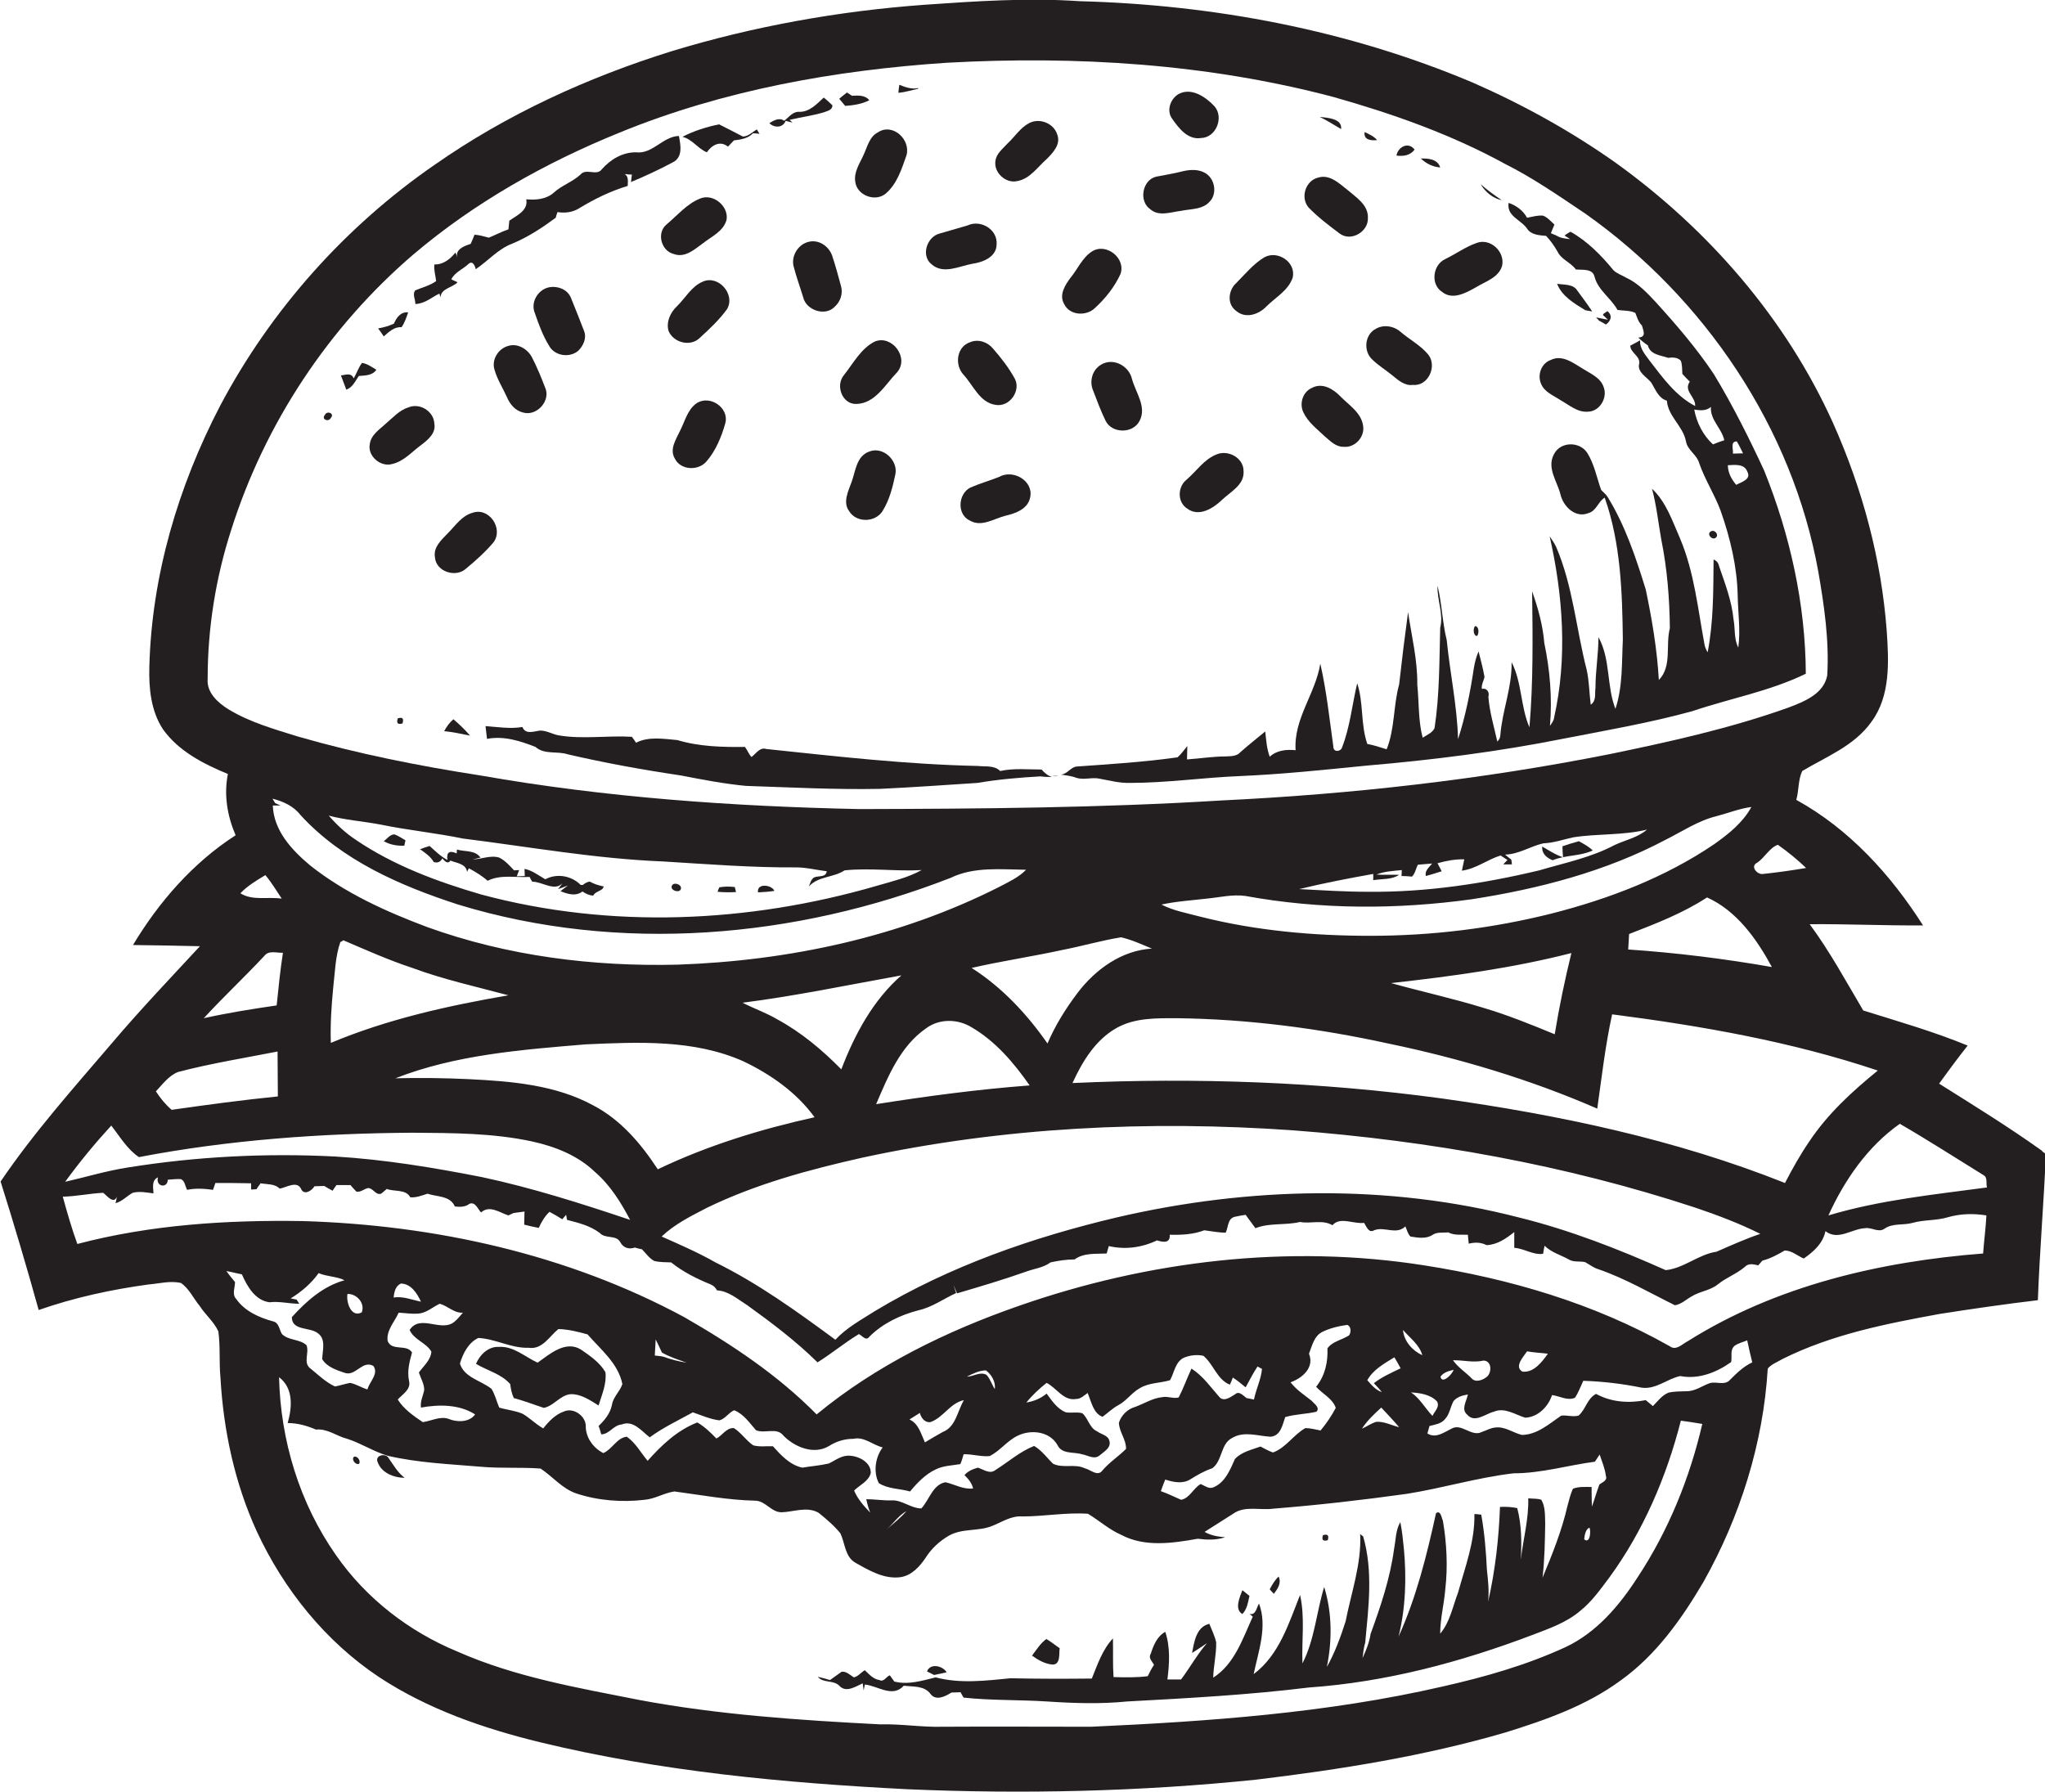 <?xml version="1.0" encoding="utf-8"?>
<!-- Generator: Adobe Illustrator 19.2.0, SVG Export Plug-In . SVG Version: 6.00 Build 0)  -->
<svg version="1.1" id="Layer_1" xmlns="http://www.w3.org/2000/svg" xmlns:xlink="http://www.w3.org/1999/xlink" x="0px" y="0px"
	 viewBox="0 0 687.4 602.4" enable-background="new 0 0 687.4 602.4" xml:space="preserve">
<g>
	<path fill="#231F20" d="M686.3,386.8c-11.2-8-22.9-15.2-34.5-22.5c3.1-4.3,6.3-8.6,9.6-12.8c-11.4-4.7-23.3-8.1-35.1-11.8
		c-5.8-9.8-11.2-19.8-18-29c12.7-0.1,25.4,0.5,38.1,0.4c-10.8-17-24.8-32.4-42.6-42.2c0.9-3.2,0.6-6.8,2-9.7
		c8.2-4.9,17.6-8.5,23.3-16.6c6.4-8.7,5.8-20.2,5.1-30.5c-1.8-24.2-8.2-47.9-18.1-70c-15.8-35-41.8-64.9-72.9-87.3
		c-15.1-10.7-31.4-19.7-48.3-27.1c-41.7-17.6-86.9-26.1-132-27.3c-17.4-1.2-34.8,0-52.1,1.2c-28.8,2.1-57.4,7.2-85,15.6
		c-28.2,8.8-55.4,21.2-79.7,38.2c-30,20.7-55,48.7-72.1,81c-14.1,27.1-23,57.1-23.8,87.7c-0.2,7.2,0.5,14.9,4.6,21.1
		c5.3,7.4,13.6,11.6,21.8,15c-1.4,7-0.2,14.1,2.6,20.6c-14.3,9.2-25.8,22.4-34.5,36.9c7.5,0.1,15,0.2,22.5,0.4
		c-10,10.8-20.1,21.4-29.6,32.6c-12.9,15.1-26.2,30-37.4,46.5c4.5,14.3,8.8,28.8,12.8,43.2c12-4.2,24.5-6.9,37-8.6
		c3.6-0.3,7.2-1.3,10.8-0.5c2.8,1.9,4.2,5.2,6.3,7.7c1.9,3,4.8,5.3,6.3,8.6c0.7,5.1,0.2,10.3,0.7,15.5c1,17.8,4.8,35.5,12.2,51.7
		c9.1,19.6,23.1,37,41.1,49c16.4,10.8,35.2,17.3,54.1,21.9c40.4,9.8,82,13.7,123.4,15.8c39.1,1.7,78.3,0.8,117.2-3.2
		c28.3-3.4,56.6-7.9,84-15.9c13.5-4.2,27.2-9,38.7-17.5c11.9-8.5,20.5-20.7,27.8-33.1c12.3-21.9,20.1-46.6,21.6-71.7
		c1.2-1.5,3.3-2.2,4.9-3.2c16.6-8.3,34.9-11.9,53-15.2c10.9-1.7,21.9-3.3,32.9-4.6c0.6-16.4,2-32.8,2.7-49.3
		C687.1,387.7,686.5,387.1,686.3,386.8z M631.2,359.9c-8.6,7-16.8,14.5-23,23.8c-3.1,4.5-5.7,9.2-8.2,14
		c-36.9-14.7-76-22.9-115.2-28.4c-41.2-5.6-82.8-7.1-124.3-5.2c3.3-7.2,7.7-14.5,14.8-18.5c6.2-3.5,13.5-3.3,20.4-3.3
		c23.8,0.3,47.6,3.4,70.9,8.5c24.1,5,47.8,12.1,70.3,21.9c1.5-10.6,2.7-21.2,5-31.7C572.1,344.9,602.3,350.2,631.2,359.9z
		 M91.7,270.8c0.6,0,1.9,0,2.6,0l-1.8-0.8l-0.9-1.5c3.6,0.9,7.1,2.5,9.4,5.5c14,15.3,33.6,23.8,53,30.1
		c54.1,16.5,113.3,11.4,165.6-9c7.8-3.8,16.9-2.8,25.3-2.7c-2.5,2.6-5.9,4.1-9.1,5.8c-33.4,16.9-70.8,24.8-108,26.1
		c-28.5,0.7-57.2-2.9-84.1-12.6c-13.9-5.2-27.8-11.5-39.5-20.8C98,285.7,92,279.2,91.7,270.8z M94.7,302.1
		c-4.6-0.7-9.8,0.8-13.9-1.8c2.4-2.5,5.4-4.3,8.4-6.1C91.3,296.7,92.9,299.4,94.7,302.1z M283.9,292.6c8.6-0.9,17.3,0.4,25.9-0.1
		c-4.7,2.6-10,3.8-15.1,5.3c-43,12.5-89.5,14.6-133,2.9c-14.7-4.3-29.3-9.7-42-18.3c-3.5-2.3-6.5-5.1-9.2-8.2
		c5.7,1.5,11.6,1.9,17.4,3c9.2,1.9,18.5,2.8,27.7,4.7c22.4,2.8,44.6,6.8,67.2,7.7c14.9,0.9,29.8,2.1,44.8,2c3.5,0,6.9,0.9,10.3,1.3
		c-0.3,2.2-2.8,1.4-4.3,2.1c-1,0.7-1.3,2-1.7,3C275.1,294.5,280.1,295.1,283.9,292.6z M311.3,345.7c4.4-3.3,10.6-3.2,15.2-0.4
		c8.1,4.7,14.3,12,19.6,19.6c-17.3,1.3-34.5,3.6-51.6,6.3C298.5,361.9,302.6,351.7,311.3,345.7z M282.8,359.5
		c-6.4-6.5-13.4-12.4-21.5-16.8c-3.7-2.2-7.8-3.6-11.7-5.6c18-2.3,35.6-6,53.4-9.2C293.5,336.2,287.3,347.7,282.8,359.5z
		 M326.6,325.4c10-2.3,20.2-3.8,30.3-6c6.7-1.3,13.2-3.2,19.9-4.3c3.6,0.8,7,2.4,10.4,3.8c-10.2,0.6-19,7-25,14.9
		c-4,5.3-7.5,10.9-10.1,17C345.2,340.9,336.8,331.9,326.6,325.4z M112,332.1c0.6-5.2,0.7-10.5,2.4-15.4c0.3-0.1,0.8-0.4,1-0.6
		c7.7,3.3,15.3,6.7,23.2,9.3c10.5,3.9,21.5,6.3,32.3,9.2c-20.3,3.5-40.6,8-59.7,16C111,344.4,111.4,338.2,112,332.1z M196.8,351.1
		c17.8-0.8,36.5-1.7,53.1,5.7c9.2,4.4,17.9,10.5,23.9,18.8c-18.1,4-36,9.5-52.7,17.5c-5.6-8.6-12.5-16.7-21.7-21.5
		c-12.7-6.9-27.5-8.1-41.6-8.8c-8.3-0.4-16.6-0.5-24.9-0.3C153.1,354.6,175.2,352.9,196.8,351.1z M237.7,406
		c16.5-8,34.3-12.8,52.1-16.8c47.5-10.3,96.5-12.6,144.9-9.2c45.9,3.5,91.5,11.6,135.2,26c7.4,2.5,14.8,5.3,21.8,8.8
		c-5,1.7-9.9,3.9-14.7,6c-6.1,0.9-11,5.6-17.1,6.2c-15.9-7.1-32.3-13.5-49.3-17.7c-44.1-11.4-90.8-10.3-134.9-0.1
		c-28.4,6.7-56.4,16.4-81.5,31.5c-4.7,3-9.6,5.6-13.4,9.7c-12.9-9.5-25.9-18.9-40.3-26c-5.8-3.3-12-6-18.1-8.7
		C226.8,411.5,232.3,408.8,237.7,406z M462.7,294c2.7-1.1,5.7-1.2,8.5-1.5c0,0.5-0.1,1.5-0.1,2c0.9,0,2.7,0.1,3.5,0.2
		c1.1-1,1.3-2.7,2-4c1.2-0.1,3.6-0.3,4.8-0.4c-1,1.3-2.6,2.4-2.1,4.2c1.8-0.5,3.5-1,5.3-1.6c-0.5-0.9-0.9-1.8-1.4-2.7
		c2.9-0.8,5.9-1.4,9-1.3c-0.2,0.9-0.6,2.8-0.8,3.8c4.7-0.6,8.5-3.7,13-5.1c0.8,0.5,1.5,1,2.3,1.5l-1.4,1.5c0.7,0,2.1,0,2.9,0
		c0-0.4-0.1-1.2-0.2-1.6c-0.7-0.6-1.4-1.1-2.1-1.7c4.6-0.1,8.5-2.8,12.9-3.8c3.4-0.1,6.7-1.3,10-2c8.2-1.3,16.6-0.6,24.8-2.6
		c-3.1,2.7-7.3,3.5-10.9,5.2c-7.9,4.2-16.8,6-25.3,8.5c-18.8,4.5-38.1,7.4-57.5,7.2c-7.8,0-15.5-0.5-23.2-0.9
		c8.2-2,16.5-3.6,24.9-5.1c0,0.5,0,1.5,0,2.1c2.9-0.5,6.2-0.1,8.7-1.8C467.7,294,465.2,294.2,462.7,294z M494.8,302.3
		c22.5-3.5,44.9-9.3,65.1-20c5.6-2.8,10.9-6.4,17-7.9c3.9-1,7.8-2.6,11.8-3.1c-2.9,5.3-7.7,9.1-12.5,12.5
		c-16.5,11.2-35.4,18.4-54.6,23.3c-19.9,5-40.4,7.5-61,7.5c-19.1,0-38.4-1.7-57-6.4c-4.5-1.2-9.1-2-13.2-4.1c5-1.1,10.1-1.4,15.2-2
		c4.3-0.4,8.6-1.5,13-0.9C443.8,305.8,469.6,305.8,494.8,302.3z M595.6,325.1c-16-2.8-32.1-4.8-48.3-5.9c0.1-1.8,0.2-3.5,0.3-5.2
		c9-3.5,18.1-7,26.2-12.3C583.8,306.2,590.5,315.7,595.6,325.1z M528.2,320.4c-2.2,9-4.1,18.1-5.6,27.3c-7.8-3.2-15.6-6.4-23.7-8.8
		c-10.3-3.2-20.9-5.5-31.3-8.4C488,328.2,508.3,325.5,528.2,320.4z M607.1,291.8c-4.8,0.8-9.6,1.5-14.4,2c-2,0.4-4.6-2.6-2-3.8
		c2.5-1.7,4.1-5,6.9-6C601,286.4,604.2,289,607.1,291.8z M76.7,238.4c-3.5-2.2-7.3-5.6-6.9-10.2c0-17,2.7-33.9,7.9-50
		c11.3-35.8,32.8-68.3,61.3-92.7c20.5-17.4,44.3-30.8,69.2-40.9c34.9-14.3,72.5-21,110-23.5c43.5-2.4,87.7,0.3,130,11.5
		c19.8,5.6,39.4,12.5,57.5,22.4c9.6,4.8,18.5,11,27.3,16.9c40,28.3,69.5,71.9,78.2,120.3c2,11.5,3.7,23.2,3,34.9
		c-1.2,6.2-7.8,8.8-13.1,10.8c-19.6,7-40,11.5-60.4,15.7c-42.9,8.5-86.4,13.4-130.1,15.5c-40.6,2.5-81.2,2.8-121.8,2.9
		c-42.6-0.9-85.3-3.9-127.3-11.3c-20.7-3.2-41.3-7.3-61.4-13.1C92.1,245.1,83.9,242.8,76.7,238.4z M88.9,321.3
		c1.5-1.9,4.1-0.9,6.2-1c-0.9,5.9-1.5,11.8-2.1,17.7c-8.2,1.2-16.4,2.5-24.5,4.3C75.1,335.1,82.2,328.5,88.9,321.3z M59.8,360.4
		c11-2.9,22.3-4.7,33.5-6.9c0,5,0.1,10.1,0.1,15.1c-11.9,1.2-23.8,2.8-35.7,4.5c-2.1-1.8-3.8-3.9-5.3-6.2
		C54.6,364.6,56.6,361.7,59.8,360.4z M37.4,378.4c2.9,3.7,5.4,8,9.3,10.6c30.3-5.8,61.2-8,92-8.2c13.4,0.1,26.9,0.1,40,2.9
		c7.8,1.7,15.5,4.7,21.3,10.3c5.1,4.4,8.7,10.2,11.8,16.1c-16.4-5.5-33-10.8-49.9-14.4c-16.3-3.2-32.7-5.9-49.2-6.9
		c-23.3-1.2-46.8,0-69.8,3.7c-7.1,1.1-14,3.2-21,4.8C26.7,390.7,31.9,384.4,37.4,378.4z M91.7,444.2c-4.7-1.3-9.4-3.4-12.3-7.5
		c-1.5-1.6-0.4-3.8-0.4-5.7c-1-1.2-2-2.4-2.9-3.7c1.7,0.3,3.5,0.8,5.2,1.1c1.8,4.1,4.5,8.8,9.3,9.4c3.4-0.4,6.6,0.5,10,0.5l-0.9-1.4
		c-0.5-0.1-1.5-0.3-2-0.4c3.6-2.2,6.9-5,9.4-8.5c2.8,1.2,6.2,1.1,8.7,2.4c-7.2,2-12.8,7-17.7,12.4c0,4.6,5.9,3.3,8.6,5.3
		c3,2,1.7,5.8,1.6,8.8c1.5,2.6,4.8,3.7,7.5,4.6c3.7,1.4,6-4.4,9.7-2.3c1.9,2.6-1.3,5.3-2,7.9c-2-0.6-3.8-1.8-5.8-2.2
		c-1.7,0.3-3.4,0.9-5.1,1.2c-3.1-1.4-5.6-3.9-8.2-6c-2.7-1.9-0.3-5.4-1.4-7.9c-2.3-2.1-6-1.5-8.2-3.7
		C93.9,447.3,93.9,444.6,91.7,444.2z M116.8,435c3.1-0.1,6,3.1,4.8,6.2C118,443.1,116.3,437.7,116.8,435z M550.5,530.2
		c-6.1,9.5-13.8,18.6-24.2,23.5c-13.2,6.1-27.3,10.1-41.5,13.3c-38.7,8.9-78.5,11.7-118,13.5c-16.7,0-33.4-0.1-50,0
		c-7,0.2-13.9-1-20.9-0.8c-27.1-1.4-54.3-3.2-81-8.2c-20.7-4.1-41.8-7.7-61.2-16.3c-16.2-6.7-30.6-17.8-40.7-32.3
		c-12.3-17.5-18.7-38.6-19.2-59.9c4.9,3.7,4.4,10.1,2.9,15.4c3.3,0,6.5,0.9,9.5,2.2c3.9-0.4,6.9,2.2,10.5,3.1
		c4.7,1.5,8.9,4.3,13.6,5.7c10.3,2.4,20.9,2.8,31.4,3.7c6.7,0.6,13.4,0.1,20,0.6c4.1,2.7,7.3,6.8,12.1,8.4c7.3,2.4,15.3,3,22.9,2.1
		c3.5-0.3,6.5-2.3,10-2.8c9,1.2,18,2.9,27.1,3.1c3.5,0,5.4,3.9,8.9,3.9c4.1-0.1,8.6-2.1,12.5,0.2c2.6,2.1,5.2,4.3,7.3,6.9
		c1.6,3.4,1.5,7.9,5.1,9.9c4.6,2.6,9.7,5.6,15.2,4.8c3.7-0.6,6.4-3.6,8.4-6.6c1.9-3,4.6-5.5,7.7-7.3c4.5-2.6,9.9-1.4,14.6-3.3
		c3.3-1.3,6.4-3.5,10.2-3.2c7.3,0,14.6-1.4,22-0.9c3.8,2.3,7.1,5.3,11.2,7.1c7.9,4.2,17.3,2.8,25.7,1.3c3.1,0.4,6.2,0.5,9.2-0.5
		c-2.4-0.2-4.8-0.6-6.9-1.8c3.2-2,6.4-4.1,9.6-6.1c3.9-2.8,8.9-1.1,13.4-1.7c15-1.2,30-2.9,45-5c12-1.9,23.8-5.5,35.9-6.9
		c9.3,0,18.2-2.7,27.3-3.9c0.5-0.8,1.1-1.6,1.6-2.4c0.8,2.4,1.8,4.7,2.1,7.2c0.6,1.6-1.3,2.1-2.2,2.9c-0.9,2.4-1.6,4.9-2.5,7.4
		c-0.1-2.2-0.1-4.4-0.1-6.6c-2.1,0-4.3-0.2-6.3,0.6c-0.8,1.8-1.3,3.8-1.8,5.7c-1.9,8.3-5.1,16.3-8.4,24.2c0.7-6,0.8-12.1,0.9-18.1
		c-0.1-2.7,0.1-5.7-1.3-8.1c-1.4-0.5-2.9-0.3-4.4-0.5c0.2,7-1.7,13.7-2.5,20.6c0.3-5.8,0.3-11.6-1.2-17.3c-1.9-0.4-3.8-0.5-5.8-0.4
		c-0.4,10.7-1.6,21.4-4,31.9c0.4-3.6,0-7.2-0.4-10.8c-0.3-6.2-0.8-12.4-1.9-18.5c-0.6-0.1-1.8-0.2-2.3-0.2
		c0.2,9.1-3.1,17.8-5.5,26.4c-1.8,4.7-2.7,9.9-6,13.8c0-5,1.3-9.9,1.7-14.8c0.9-7.7,0.5-15.6-0.8-23.2c-0.5-1-0.7-3.6-2.3-2.5
		c-3.1,14.1-6.6,28.3-12.6,41.5c2.4-9.6,2.7-19.7,1.8-29.5c-0.3-3-0.6-6-1.2-9c-1.6,2.7-1.5,6-2.1,9c-1.3,9.8-4.5,19.3-7.9,28.6
		c-0.4,2.8-1.5,5.5-2.7,8.1c0.2-1.8,0.4-3.5,0.9-5.2c1.1-11.9,2.7-24-0.7-35.7c-0.3-0.2-0.8-0.6-1-0.8c0.5,10-3,19.7-4.9,29.4
		c-1.7,5.3-3.6,10.5-6.3,15.3c1.8-8.8,1.8-18.2-0.9-26.9c-2.6,8.5-3.2,17.7-7.3,25.7c-0.3-7.7,0.9-15.4-0.8-23
		c-3.8,9.5-7,20.2-15.6,26.6c1.6-7.7,4.7-16,1.8-23.7c-0.9,1.4-1,3.9-3.2,3.5c0.3,0.2,0.8,0.6,1.1,0.9c-3.4,7.4-6.1,15.9-13.3,20.5
		c0.1-4,1.1-7.9,1-11.9c-0.5-2.2-1.5-4.2-2.3-6.2c-4.4,1-5.1,6.1-5.8,9.8c1.7-1.1,3.4-2.2,5-3.3c-3.3,3.8-5.7,8.2-8.7,12.2
		c-1.5,0-3.1,0-4.6,0c0.7-5.3,1-10.9-0.7-16c-2.8,1.5-4,4.6-4.9,7.4c-0.9,1.4,0.5,2.5,1.1,3.7c-0.8,1.2-1.5,2.5-2.1,3.8
		c-3.8,0.5-7.7,0.4-11.5,0.3c-0.3-4.3-0.1-8.7-0.2-13c-3.5,3.7-5.2,8.8-7.1,13.5c-9.1,0.1-18.2,0.1-27.3-0.1
		c-8.3,0.8-16.9,1.9-25.2-0.3c-4.5,1.1-9.2,2.6-13.9,1.4c-0.4-0.5-1.1-1.6-1.5-2.1c-1.3,0.5-2,2.4-3.5,1.6c-2.1-0.3-3.5-2-4.9-3.3
		c-1.3,0.7-2.2,2.1-3.7,2.4c-1.3-0.8-2.5-2.1-4.1-1.9c-1.3,0.9-2.6,1.9-3.9,2.8c-1.4-0.4-2.7-0.8-4.1-1.1c1.8,2.3,5.4,0.9,7.4,3.2
		c2.3,2.2,5.4,0,7.7-1c0.1,0.6,0.2,1.8,0.3,2.4c0.1-0.5,0.3-1.5,0.4-2c4.3,0.4,9.3,4.6,13.1,0.4c3.1,0.4,6.9-0.1,9,2.8
		c1.8,2.4,5,0.8,7-0.5c0.8,0,2.3-0.1,3.1-0.1c0.2,0.5,0.7,1.3,1,1.8c9.3,1,18.7,0.7,28,1.3c9,0.6,18,0.9,27,0
		c20.4-1.1,40.8-2.2,61.1-4.7c25.8-1.8,51-8.5,75.2-17.7c5.5-2.1,11.3-4.1,15.9-8c3.9-3.1,6.8-7.2,9.8-11.2
		c11.5-15.7,19.3-34,24.1-52.8c2.4,0.3,4.8,0.7,7.2,1.1C568,496.9,560.8,514.6,550.5,530.2z M134,441.3c2.2,0.1,4.4,0.5,6.6,0.3
		c2.8-0.2,4.8-2.2,7.2-3.3c2.7,0.7,4.8,3.2,7.8,3c-0.9,1-1.7,2.1-2.8,3c-4.4,3.8-11.5-2.7-15.1,2.8c1.4,3.3,5.6,4.3,7.3,7.3
		c-0.2,2.8-2.6,4.8-4.2,7c0.6,1.9,1.8,3.8,1.8,5.9c-0.4,2-1.4,3.8-1.1,5.9c6.1-1.1,12.9-1.1,18.2,2.3c-1.9,2.7-6.1,2.7-8.9,1.5
		c-2.9-1-5.8,0.7-8.7,1.1c-3.1-2.1-6.4-4.4-8.4-7.6c1.6-1.8,4.5-3.4,3.8-6.2c-0.7-3.3,0.1-6.4,1-9.6c-1.8-3-6.8-0.3-8.2-3.9
		C129.8,447.2,132.7,444.3,134,441.3z M132.3,436.2c0.2-1.8,0.6-3.9,2.5-4.7c3.4,0.1,5.4,3.3,6.7,6.1
		C138.5,437,135.5,435.7,132.3,436.2z M202.1,482.2c2.7,0,4.1-3.1,6.8-3.3c4-1.6,6.7,2.2,9.5,4.3c4.5-3.3,9.6-5.7,14.5-8.4
		c2.9,1,5.8,2.3,8.9,2.7c2-0.5,3.1-2.6,5-3.4c3.2,1.3,5.1,4.2,7.3,6.7c2.9,1.3,7-1.1,9.2,1.8c3.8,3.9,10.3,6.6,15.4,3.5
		c2.5-1.6,5.3-2.4,8.2-2.4c3.6-0.8,6.5,2.1,9.8,2.9c-2.5,3.3-3.2,8.3-1.3,12c3.1,2,7,1.8,10.5,2.8c2.4-2.9,5.2-5.8,8.6-7.4
		c2.6-1.3,5.5-1.3,8.3-1.8c0.5-1.1,0.8-2.2,1.1-3.3c3-0.1,5.9,0.9,8.8,0.6c3.5-1.8,5.8-5.1,9.3-6.8c4.4-2.2,10.7-1.6,13.4,3
		c1.5,3.3,5.4,2.3,8.3,3.2c1.9,0.3,4.1,1.9,5.9,0.4c1.5-1.3,4-2.6,3.3-4.9c-0.4-1.9-2.8-2.2-4.1-3.2c-2.6-1.1-3-4.4-5-6.1
		c-1.8-0.5-3.7,0-5.5-0.3c-2.9-1.1-4.7-3.9-6.5-6.3c-1.9,1.6-4.3,2.6-6.8,3c2-2.5,4.3-4.6,6.8-6.6c3.4,1.7,5.7,6.2,10,5.4
		c1.5,0,2.6-1.2,3.8-2c1.2,2.8,1.9,6.9,5,8c1.8-1.3,3.4-2.9,5.3-3.9c2.8-1.5,4.5-4.2,7.2-5.7c3.1-1.9,6.9-1.7,10.2-2.7
		c1.4-2.5,1.7-6,4.5-7.5c2.1-0.9,4.5-1.2,6.7-0.7c3.4,2.8,4.6,8,8.9,9.7c0.3-0.6,0.8-1.8,1-2.4c1.5,1,2.9,2.1,4.3,3.3
		c1.3-2.3,2.5-4.8,4-7c0.4,0.2,1.1,0.6,1.5,0.8c-0.3,3.5-2,6.8-2.7,10.3c-0.6-0.1-1.8-0.4-2.5-0.5c-1.1-0.8-2.5-2.5-3.8-1.3
		c-1.5,0.9-3.6,2.6-5.2,1.1c-3-3.4-5.6-7.2-9.5-9.7c-1.5,3.2-2.7,6.6-4.3,9.7c-1.8,0.5-3.7-0.5-5.5-0.1c-3.3,0.3-6.1,2.2-9.2,3.3
		c-2.5,0.7-4.6,2.8-5.4,5.3c0.1,3.1,2.5,5.7,2.4,8.8c-2.5,2.5-5.6,4.5-7.9,7.2c-1.6,2.3-4.1-0.3-6-0.7c-3.3-1.6-7.3,0.1-10.6-1.5
		c-2.1-2-3.8-4.5-6.4-6c-4.8,1.9-8.7,5.4-13,8.1c-1.9,1.5-4-0.2-5.9-0.8c-1.7,0.5-3.3,1.1-4.5,2.5c1.3,1.3,2.5,2.7,2.9,4.5
		c-3.3,0.4-6.2-1.4-9.3-2.1c-4.3,0.8-5.4,5.9-8.1,8.8c-3.5,0-6.5-2.9-10-2.7c-2.8,0.1-5.7-0.4-8.5-0.4c0.3,1.5,0.7,3,1.3,4.5
		c-2.1-2.2-4.2-4.5-5.4-7.4c1.9-1.9,4.9-3.1,5.6-5.9c0.1-3.5-3.8-5.6-6.9-5.8c-2.8-0.3-4.9,1.5-7.2,2.6c-3,0.7-6,0.9-8.9,1.4
		c-4.2-0.9-7.2-4.2-9.9-7.2c-2.2-0.1-4.4,0.3-6.6-0.3c-2.4-1.6-4-4.2-6.5-5.8c-2.5-0.2-3.9,2.5-5.9,3.5c-1.9-2-4-4-6.4-5.4
		c-6.7,2.6-12,7.6-16.7,12.9c-2.3-2.7-4-6-7-8.1c-3.3,0.3-4.9,4.2-7.9,5.5c-3.4-1.7-6-5.3-5.9-9.2c-0.1-3.3-4.1-6.2-7.3-4.8
		c-2.9,1-5.1,3.3-7,5.7c-2.5-1.4-4.5-3.5-6.9-4.9c-2.5-1.1-5.3-1.3-7.9-2.1c-0.9-2.1-1.4-4.4-2.6-6.3c-3.5-2.8-9.2-3.8-10.6-8.5
		c1-3.4,2.9-7.1,6.2-8.6c5.8,0.3,11,3.5,16.9,3.3c4.6,0.7,7-3.9,10-6.3c3.3,0.1,6.6,0.9,9.8,1.8c4.4,5.1,10.3,9.7,11.7,16.7
		c-0.8,2.5-3.1,4.3-3.5,7c-0.6,2.9-2.4,5.1-4.5,7.1C201.5,480,201.9,481.5,202.1,482.2z M220.1,455.7c0.1-1.8,0.2-3.6,0.3-5.4
		c0.7,1.4,1.4,2.9,2.1,4.4c2.6,1.5,5.5,2.4,8.3,3.4c-2.7-0.4-5.3-1.1-7.8-2C222.2,455.9,220.8,455.8,220.1,455.7z M305.7,477.2
		c1.2-0.7,2.3-1.5,3.5-2.2c0.4,1.6,1.6,3.3,3.5,3.1c4.4-1.5,6.6-6.4,11.3-7.4c-2.2,3.7-2.7,9-7.1,10.7c-2,1.1-4,2.3-6,3.5
		C309.6,482.1,308.8,478.6,305.7,477.2z M325,462.8c2-1,4.2-2.1,6.4-2.1c1.9,1.4,3.3,3.8,3,6.3c-1-1.5-1.5-3.4-2.8-4.8
		C329.4,461,327.2,462.8,325,462.8z M441,471c-2.5-2-5.2-3.7-7.2-6.3c4-1.4,8.1-5,6.2-9.6c1-2.6,1.7-5.9,4.4-7.3
		c2.6-1.3,5.6-2,8.5-2.4c1.3,0.6,1.3,2.4,0.6,3.5c-2.4,1.6-5.6,2-7.3,4.4c0.2,4.6-0.8,9.2-3.8,12.9c2.1,2.4,5.5,3.9,6.6,7.1
		c-1.4,2.7-3.2,5.3-5.1,7.6c-1.7-0.3-3.4-0.8-5.1-0.8c-4,2.2-6.5,6.6-10.9,8.2c-1.5-0.5-2.8-1.3-4.2-2c-3,1.1-6.4,1.8-8.6,4.2
		c-1.6,3.6-3.3,7.9-7.2,9.5c-1.5,0.7-2.9-0.5-4.3-1.1c-2.5,1.4-3.7,4.8-6.6,5.3c-2.3-1-4.5-2.1-6.8-2.9c0.5-1.3,0.9-2.6,1.5-3.9
		c2.7,0.9,5.8,1.5,8.3,0c2.4-1.5,4.8-2.9,7.5-3.8c3.5-2.6,2.7-8.2,6.7-10.2c4-2.4,8.7-0.6,12.9-0.4c3.4-0.3,4-4,4.9-6.6
		c3.4-1,7.1-1,10.5-1.8C443.8,473.2,441.8,472,441,471z M304.7,508c-2,2.3-4.4,4.2-6.7,6.2C300.3,512.2,302,509.5,304.7,508z
		 M464.5,468c-2.1-0.7-3.5-2.4-4.9-4c2-3.6,5.7-5.6,9.1-7.7c0.7,1.2,1.5,2.5,2.1,3.7c-3.1,1.5-6.3,2.9-9,5
		C462.8,466,463.7,467,464.5,468z M464.3,473.2c2,2.2,4.1,4.3,6,6.6c-2.5-0.6-5-2-7.7-1.8c-1.7,0.5-3.2,1.6-4.8,2.3
		C459.6,477.5,462,475.3,464.3,473.2z M471.6,447.1c2.3,2.7,5.5,4.9,6.5,8.5C474.8,454.1,471.9,450.9,471.6,447.1z M483,471.1
		c1.1,1.8-0.8,3.4-1.5,4.9c-2.5-2.6-4.2-5.9-7.2-7.9C477.4,468.3,480.8,468.8,483,471.1z M532.5,517.5c0.1-1.2,0.5-3.6,1.8-3.9
		C534.8,514.8,534.5,519.1,532.5,517.5z M581.5,463.9c-1.8,2-4.6,0.4-6.8,1.1c-2.6,0.9-5,2.8-7.9,2.7c-2,0.1-4,0-6,0.5
		c-2.2,0.9-3.6,2.9-5.2,4.5c-0.8-0.7-1.6-1.3-2.4-2c-5.7,1.1-11.6,0.7-16.7-2.1c-3,1.5-3.5,5.3-5.9,7.3c-1.9,0.5-3.9-0.2-5.8,0
		c-4,2.7-8,6.4-13.2,6.5c-3-0.7-5.7-2.9-8.9-2.5c-1.6,0.1-3.1,1-4.6,1.5c-3.5,1.8-6.8-3.1-10.2-1.1c-2.5,1.2-5.3,3.4-8.1,1.6
		c0.2-0.8,0.5-1.7,0.7-2.5c1.8-0.5,3.9-0.7,5.2-2.3c1.6-1.7,1.8-4.1,2.9-6.1c1.2-1.4,3-1.9,4.8-2.2c-0.4,2.2-2.4,5-0.2,6.8
		c2.5,2.9,6.1-0.3,8.9-1c3.7-1.6,7.2,1,10.6,2c4.3-0.2,7.7-3.7,9-7.6c2.5,0.3,5.2,2,7.7,0.9c1.2-1.8,1.9-3.8,2.8-5.7
		c6.6,0.2,13.2,1,19.6,2.3c4.8,0.7,8.6-3,13-3.9c6.1,1.2,12.2-1.2,17.1-4.7c0.4-1.8-0.5-4.1,1.2-5.5c1.3-0.9,2.8-1.2,4.2-1.8
		c0.5,2.5,1.1,4.9,1.7,7.4C586,459.4,583.7,461.7,581.5,463.9z M488.6,460.5c-0.4,1.5-3.9,5-4.4,2.3
		C485.3,461.3,487,460.9,488.6,460.5z M488.4,457.3c3.4-0.1,6.8,0.9,10.3,0.1c2.9,0.1,2.8,4.3,0.9,5.6c-1.3,1-3.7,1.9-5,0.3
		C492.6,461.3,490.1,459.7,488.4,457.3z M513.3,454.3c2.3,0.4,4.7,0.5,7,0.8c-2,2.8-4.8,6.5-8.6,6
		C508.9,459.4,512.1,456.1,513.3,454.3z M666.6,421.4c-34.6,2.7-69.6,10.8-99.3,29.5c-1.8,0.9-3.9,3.3-6,1.7
		c-25.4-14.4-53.8-22.7-82.5-27.2c-45.6-7.2-92.8-1.6-136.3,13.6c-24.4,8.5-48,20-68,36.5c-13-13.2-28.5-23.5-44.5-32.7
		c-39.3-21.2-84-31-128.3-32.3c-25.4-0.4-51,1.2-75.7,7.7c-1.9-5.2-3.4-10.5-4.9-15.9c4.6-0.1,9.1-1.1,13.6-1.3
		c1.2,0.9,3.5,4,4.6,1.3c-0.1,0.6-0.3,1.7-0.5,2.2c2.3-0.6,3.8-2.4,5.8-3.5c2.3-0.6,4.7-0.1,7,0.2c-0.1-2-0.7-4.4,1.5-5.4
		c-0.9,3.1,3.2,3.9,3.3,0.8c1.5-0.1,3-0.3,4.4-0.2c1.4,0.6,1.4,2.4,2.1,3.6c2.9-0.6,5.8-0.4,8.7,0c0.2-0.6,0.6-1.7,0.8-2.3
		c4,0,8,0,12,0.1c0,0.5,0,1.6,0,2.1c0.4,0,1.3-0.1,1.8-0.1c0.3-0.5,1-1.5,1.4-2c2.1,0.4,4.8,0.1,6.4,1.8c2.3-0.4,6-2.9,7.3,0.3
		c1.1,2,3.6,0.3,4.4-1.1c0.8,0,2.5-0.1,3.3-0.1c0.9,0.6,1.9,1.1,2.8,1.6c0.3-0.5,0.9-1.4,1.3-1.9c1.6,0,3.1,0,4.7,0
		c0.6,0.7,1.3,1.5,2,2.2c1.5,0.3,2.6-1,4-1.2c1.7,0.1,2.5,2.5,4.3,1.9c0.5-0.4,1.5-1.2,1.9-1.6c2.6,1,6.4,0,7.9,2.8
		c2,0.2,3.9-0.6,5.8-1.2c3.2,1.1,7.6,0.6,9.2,4.3c1.7,0.2,3.5,0.2,4.9-0.9c2-0.8,2.8,1.8,3.9,2.9c2.9-2.6,6.3,0.1,9.2,1
		c0.4-0.2,1.3-0.6,1.7-0.8c0.9-0.1,2.8-0.4,3.7-0.5c0,1.5-0.1,2.9-0.1,4.4c1.6,0.4,3.2,0.8,4.9,1.1c0.9-2,2-3.9,3.6-5.4
		c1.5,0.8,2.9,1.6,4.3,2.5c0.3-0.4,1-1.1,1.3-1.5c0.1,0.4,0.2,1.3,0.3,1.7c3.8,1,7.7,1.9,11,4.4c1.9,2.1,5.5,0.5,6.9,3.1
		c1,1.9,2.9,2.5,4.9,1.8c0.6,0.2,1.8,0.5,2.4,0.6c1.3,1.3,2.4,3,4.1,3.9c1.9,0.5,3.8,0.4,5.7,0.5c4,3.2,8.6,5.5,13.3,7.4
		c0.9,0.4,1.6,1,2.1,2c3.9,0.2,7,3,10.2,5c8.2,5.9,16.4,12.1,23.6,19.2c4.8-3,9.1-6.6,13.9-9.5c1,0.4,2.4,2.5,3.5,0.9
		c4.5-4.5,10.4-7.3,16.5-8.9c4.6-1,8.5-3.9,12.7-5.8c-0.3-0.9-0.6-1.8-0.9-2.7c0.4,0.9,0.8,1.8,1.2,2.8c7.8-2.3,15.6-4.6,23.2-7.3
		c2.7-1,5.8-1.3,8.2-3.1c2.7-0.6,5.4-1,8.1-1c3.2-2.3,7.1-1.8,10.8-2c0.2-0.6,0.5-1.9,0.7-2.5c5.5,1.3,11.2,0.5,16.2-1.9
		c2,0.6,4.5,1.1,4.3-1.9c3.9,0.1,8-0.1,11.6-1.5c2.4,0.3,4.8,0.8,7.2,0.8c0.9-1.8,0.6-4.6,2.9-5.3c1.3-0.3,2.5-0.5,3.8-0.7
		c1.1,1.5,2.2,3,3.3,4.5c4.8-1.9,10-0.9,15-2.1c3.6,0.7,7.5-0.9,10.9,1.1c2.5-3,7.2-0.3,10.6-0.8c0.8,1.1,1.5,3.6,3.4,2.5
		c3.5-1.4,7.4,1.7,10.5-1.3c0.5,1.1,0.8,2.5,1.7,3.4c2.5,0.4,5.3,0.9,7.5-0.6c1.5-1,3.5-0.6,5.2-0.8c2.1,1.1,4.4,0.7,6.6,0.8
		c0.1,0.8,0.2,2.3,0.3,3c2-0.5,4.1-0.5,6,0.5c3.7-0.2,6.5-2.2,9.3-4.4c0,1.8,0,3.6,0,5.3c3.3,0.2,6.4,2.5,9.7,2
		c0.1-0.7,0.3-2,0.5-2.7c2.3,2.3,5.5,3.1,8.3,4.7c1.6,0.9,3.5,0.4,5.3,0.8c1.5,0.8,2.8,1.9,4.5,2.4c9,3.1,17.2,7.9,25.7,12.1
		c2.1-0.3,3.7-1.9,5.5-2.9c2.8-1.8,6.3-2,8.9-4.1c2.8-2.3,6.3-3.5,9.1-5.9c1.2-1.3,3-0.9,4.5-0.5c0.3-0.4,1.1-1.2,1.4-1.6
		c2.7-0.7,5.1-2,7.5-3.4c2.4,0,4.3,1.8,6.4,2.7c3.3-2.3,6.4-5,7.3-9.2c4.3,3.3,8.8-0.8,13.3-1c2.2-0.4,4.5,1.6,6.5,0.2
		c2.8-2,6.4-1.1,9.5-2c3.9-1.1,8-0.7,11.9-1.9c4.2-1.2,8.6-1.3,12.9-0.6C667.5,412.8,666.9,417.1,666.6,421.4z M614.6,408.6
		c5.4-11.9,13.2-23.2,24-30.8c9.5,5.5,18.8,11.5,28.2,17.3c1.4,0.8,0.7,2.8,1.1,4.1C650.1,401.6,632,403.4,614.6,408.6z"/>
	<path fill="#231F20" d="M308.6,29.6c-2.2,0.5-4.3-0.3-6.3-1.1c-0.1,0.7-0.3,2-0.3,2.7c2.3-0.2,4.5-0.9,6.7-1.4L308.6,29.6z"/>
	<path fill="#231F20" d="M403.7,46.4c5.1-0.1,7.8-7,4.5-10.7c-2.9-3.1-7.7-6.4-12-4.1c-2.8,1.6-4.2,5.6-2.2,8.3
		C396.2,43.1,399.3,47.1,403.7,46.4z"/>
	<path fill="#231F20" d="M264.1,40.6c0.6,0.2,1.7,0.5,2.3,0.6l-1-0.9c3.8-0.9,7.6-1.4,11.4-2.5c1.2-0.5,3-0.7,3-2.4
		c-0.9-0.9-1.9-1.8-2.9-2.6c-2.3,2.1-4.7,4.8-8.1,4.8c-2.3-0.2-3.6,1.8-5.2,3c-1.7-1.2-3.5-0.1-5,0.8
		C260.3,43.1,263.2,43,264.1,40.6z"/>
	<path fill="#231F20" d="M443.6,39.3c2.5,1.2,4.8,2.7,7.2,4.1C451.2,39.8,446.2,39.6,443.6,39.3z"/>
	<path fill="#231F20" d="M341.8,60.9c4.4-0.7,7-4.8,10.1-7.5c2.1-2.1,4.7-4.9,3.5-8.1c-1.1-3.8-5.9-5.8-9.5-3.9
		c-3,1.6-4.8,4.6-7.2,6.8c-1.6,1.8-3.8,3.4-4.1,5.9C334,58,338,61.7,341.8,60.9z"/>
	<path fill="#231F20" d="M244.7,49.3c0.7-0.7,1.3-1.4,2-2.1c2.3-0.3,4.7-0.6,6.4-2.4c0.5,0,1.6,0.1,2.2,0.2
		c-0.2-0.4-0.7-1.1-0.9-1.5c-1.5,0.9-2.9,2.4-4.7,2.4c-2.6-1.4-5.3-2.7-8-4.1c-4.3,0.9-8.5,2.2-12.3,4.2c3.3,0.8,5.2,4,8.2,5.2
		C239.3,48.7,242.1,47.2,244.7,49.3z"/>
	<path fill="#231F20" d="M287.5,61.2c0.6,4.5,6.7,6.8,10.2,3.9c3.8-3.2,5.4-8.3,7-12.9c1.5-5.3-4.7-11-9.6-7.7
		c-2.8,1.4-3.5,4.7-4.7,7.3C289.1,54.8,286.9,57.8,287.5,61.2z"/>
	<path fill="#231F20" d="M462.9,47.1c-1.1-1.3-2.7-2-4.2-2.7C458.3,47.1,460.9,47.3,462.9,47.1z"/>
	<path fill="#231F20" d="M147.7,98.7c0.1,0.3,0.3,1,0.4,1.3c0-3,4-3.3,5.7-5.1c-0.5-0.3-1.6-0.7-2.1-1c1.2-2.4,3.9-3.4,5.7-5.1
		c1.4-1.4,2.3,0.5,2.5,1.7c4.2-2.8,7.5-6.8,12.3-8.6c5.3-2.2,10-5.3,14.6-8.7c0.1-0.5,0.4-1.4,0.6-1.9c2.5,0.4,5.1,0.1,7.3-1.3
		c5.1-3.1,10.6-5.8,16.3-7.5c0-1.4,0.4-3.1-1-4c0.6,0.1,1.8,0.2,2.4,0.2c-0.1,0.6-0.2,1.9-0.3,2.5c4.8-2,9.5-4.2,14-6.6
		c3.5-1.7,2.7-5.8,2.1-8.9c-5.5,0.2-8.8,6.2-14.5,5.5c-4.5,0-8.5,2.4-11.4,5.7c-1.7,2.4-5.3-0.5-7.2,1.8c-2.7,2.5-6.3,3.6-9,6.1
		c-2.5,2.2-6,2.5-9.2,2.2c0.7,3.8-3.2,5.4-5.7,7.2c-0.1,1-0.2,1.9-0.3,2.9c-2.3,0.8-4.4,1.9-6.6,2.8c-1.6-0.4-3.1-0.9-4.8-1
		c-0.4,1-0.8,2.1-1.3,3.1c-2.3,0.7-5.2,1.9-4.5,4.5c-0.2-0.6-0.4-1.2-0.6-1.6c-1.8,2.2-4.1,4.1-7.1,4c-0.2,1.9,0.4,3.8,0.6,5.6
		c-2.1,1.5-4.6,2.1-7,3.1c-1.1,1.3,0.1,3.1,0,4.6C142.9,102.1,145.1,99.9,147.7,98.7z"/>
	<path fill="#231F20" d="M386.6,70.3c2.9,2.6,6.9,1,10.3,0.6c3.3-0.7,7.2-0.4,9.6-3c2.9-2.8,1.8-8.2-1.7-9.9c-2.1-1.1-4.6-1-6.9-0.5
		c-3.1,0.8-6.2,1.3-9.3,1.9C384,60.5,382.7,67.6,386.6,70.3z"/>
	<path fill="#231F20" d="M450.3,78.5c3.8,2.9,9.7-0.6,9.5-5.2c0.2-4.4-3.9-6.9-6.8-9.4c-2.8-2.2-6-5.4-9.9-4.2
		c-4.3,1-6.1,6.8-3.2,10.1C443.1,73.1,446.7,75.8,450.3,78.5z"/>
	<path fill="#231F20" d="M235.2,66.8c-4.4,1.8-7.6,5.7-11.2,8.7c-3.4,2.9-1.7,8.9,2.5,9.9c3.8,1.4,7-1.6,9.9-3.7
		c2.8-2.2,6.7-3.9,7.8-7.7C245.1,69.4,239.7,64.8,235.2,66.8z"/>
	<path fill="#231F20" d="M361.8,261.5c2.6,0.8,5.3-0.3,7.9,0.3c3.3,0.6,6.7,1.5,10.1,1.4c12.4,0,24.7-1.8,37-2.3
		c14.2-0.6,28.3-2.1,42.4-3.5c22.3-1.9,44.5-4.7,66.5-9.1c14.4-2.8,28.9-5.3,43.1-9.2c12.7-4.3,26.1-6.7,38.2-12.6
		c-0.1-23.4-5.3-46.7-14-68.3c-5.1-11-10.6-22-16.9-32.4c-5.8-8.7-12.6-16.6-19.6-24.3c-2.9-3.1-5.9-6.3-9.8-8.1
		c-1.5-0.9-3.2-1.4-4.4-2.6c-4.1-5-8.7-9.7-14.4-12.9c-0.7,0.4-1.4,0.8-2,1.3l1.9,1.2c-1.6-0.2-3.2-0.3-4.6-1.2
		c-0.5-0.2-1.4-0.6-1.9-0.8c0.3-0.7,0.9-2.2,1.2-2.9c-1.2-1.1-2.3-2.4-3.8-3c-1.9-0.2-3.6,0.4-5.4,0.7c-1.3-2.4-3.6-4.1-6.2-5
		c-0.7,4.6,4.2,5.6,6.3,8.8c1.4,2,4.1,2.1,6.3,2.3c1.5,1.6,2.7,3.3,3.8,5.2c1.3,2.8,4.5,3.7,6.2,6.1c2.2,0.2,5.7-0.4,6.3,2.5
		c1.2,4.5,5.5,7.1,7.7,11.1c2,0.3,4.2,0.1,6,1c0.6,1.5,1,3.1,2.2,4.2c0.4,1.6,1.7,3.9-1.2,4.1c1,1,2,1.8,3.2,2.6
		c0.8,3.2,4.3,3.3,6.8,4.2c1.4-0.2,3.3-0.2,4.3,1c0.5,1.4,0.4,2.9,0.5,4.4c0.8,0.9,1.7,1.8,2.5,2.6c-2.2,3.2,2,5,1.8,8.2
		c-6.5-3.4-10.8-9.4-15.2-15.1c-1.5-2.1-3.5-4.2-3.3-7c-0.8,0.5-2.5,1.4-3.3,1.8c0,2.4,3.4,3.5,3,6c-0.8,3,2.6,4.5,4.1,6.5
		c1.4,2.3,2.4,5.2,5.2,6c0.4,5.3,5.4,8.5,6.4,13.6c0.5,3.1,3.7,4.5,4.5,7.5c1.9,5.5,5.2,10.5,7.2,16c3.2,9.1,5.5,18.7,5.7,28.4
		c0.1,5.8,1,11.7,0.2,17.5c-1.5-2.9-1-6.4-1.6-9.5c-0.6-6.3-2.9-12.1-4.9-18c-0.2-1-0.8-1.7-1.8-2.1c-0.1,10.4,0,20.9-2,31.2
		c-0.5-0.9-1-1.9-1.1-2.9c-2.2-11.8-3.4-24-8.1-35.2c-2.6-5.9-4.7-12.4-9.5-16.9c1.5,5.6,2.1,11.3,3.1,17c2,9.8,2.8,19.9,2.9,29.9
		c-1.5,5.7,0.8,12.8-3.7,17.4c-0.6-10.3-2.3-20.4-4.4-30.4c-3.3-10.7-6.9-21.5-12.8-31.1c-0.6-1-1.5-1.6-2.2-2.4
		c-1.5-4.2-2.3-8.7-4.7-12.5c-2.6-3.9-9.1-3.8-11.2,0.6c-2.4,4.5,1.1,9,2.2,13.3c0.9,4.1,5,8.2,9.4,6.4c2.7-0.7,3.3-3.9,5.5-5.2
		c5.4,15.3,5.9,31.8,6.1,47.8c-0.4,7.8,0,15.7-2.5,23.2c-3-7.7-1.6-16.7-5.7-24.1c0,5.7-1,11.3-1,17c-0.3,1.9,0.4,4.4-1.6,5.7
		c-0.5-4-0.5-8-1.4-11.9c-3.5-13.7-4.6-28-10.2-41.1c-0.6-1.3-1.4-2.4-2.2-3.6c4.5,19.9,6,40.9,1.5,60.9c-0.1,1.1-0.8,1.9-1.4,2.8
		c0.8-9.3,0-18.7-1.9-27.8c-0.5-6-2.1-11.8-4.1-17.4c0.2,15.2,0.4,30.5-0.9,45.7c-3-6.9-2.5-15.1-6-21.9c0.2,8.5-3.2,16.4-3.8,24.8
		c-0.1,0.8-0.5,1.4-1,1.9c-1.1-5-2.6-9.9-3-15c0.5-1.8-0.7-3.1-2.2-2.7c-0.2-1.4,0.6-2.7,0.9-4c-0.5-2.9-1.3-5.8-2-8.6
		c-0.8,1.8-1.3,3.8-1.6,5.7c-1.2,8-2.8,16.1-5.3,23.8c-0.3-11.2-2.7-22.2-3.8-33.3c-1.5-6-1.6-12.3-3.1-18.3
		c-0.2,4.8,2.1,9.4,0.9,14.2c-0.3,11.2-0.2,22.6-1.9,33.7c-0.8,1.6-2.6,2.3-4,3.2c-1.5-5.8-1.2-11.9-1.8-17.9
		c0.1-8.2-1.9-16.2-3.1-24.3c-1.1,8.1-2.1,16.2-3,24.3c-2,7.2-1.4,14.8-4.2,21.8c-2.2-0.7-4.3-1.4-6.5-1.8
		c-2.3-6.6-1.2-13.8-3.4-20.4c-1.7,7.2-2.4,14.7-5.1,21.6c-0.5,1.5-2.9,1.6-2.9-0.2c-1.3-9.3-2.3-18.8-4.4-28
		c-1.6,10.1-9,18.5-8.3,29.1c-3.1-0.3-6.3,0-8.7,2.2c-1-2.7-1.2-5.6-1.5-8.5c-2.8,2.3-5.7,4.6-8.4,7c-1.2,1.4-3.2,1.3-4.9,1.4
		c-4.3,0-8.6,0.7-13,1c0-1.5,0.1-3,0.1-4.5c-1.1,1.3-2,2.7-3.3,3.8c-11.3,1.6-22.7,2.3-34,3.1c-2,0.3-3.1,2.6-5.2,2.7
		C358.3,260.7,360.1,260.8,361.8,261.5z M583.8,148.4c0.8,1.3,1.4,2.6,2.1,4c-1.1,0-2.3,0.1-3.4,0.1
		C582.7,151,581.5,148.4,583.8,148.4z M575.8,149.4c-3.3-3-5.5-7.3-6.3-11.7c2,0.3,4,0.5,5.6-0.9c-0.3,4.4,3.6,7.1,4.5,11.2
		C578.3,148.4,577,148.9,575.8,149.4z M583.6,163c-1.6-1.9-2.8-4.1-2.8-6.6c2.4-0.1,5.6-0.6,6.6,2.3
		C588.7,161.2,585.2,162.1,583.6,163z"/>
	<path fill="#231F20" d="M355.7,260.8c-0.7,0-1.3,0.1-2,0.1C354.4,261,355,261,355.7,260.8z"/>
	<path fill="#231F20" d="M250.4,251.1c-7.6,0.1-15.4-0.1-22.7-2.3c-4.6-0.4-9.7-1.3-13.9,0.9c-0.3-0.5-1-1.5-1.4-2
		c-8.2-0.5-16.5,0.9-24.7-0.5c-2-0.4-3.8-1.5-5.9-1.6c-2.1,0.1-5.1,1.6-6.2-1.2c-4.1,0.7-8.3,0-12.4-0.3c0.2,1.4,0.3,2.9,0.5,4.3
		c5.6-1.1,11.2,0.7,16.3,2.7c3,2.7,7.3,1.3,10.9,2.5c12.5,2.9,25.2,5.2,38,7.1c7.2,1.4,14.5,2.8,21.8,3.5c15,0.5,30.1,1.3,45.1,1
		c11-0.5,21.9-1.3,32.8-2c7-1.2,14.1-1.8,21.2-2.2c1.3,0.2,2.6,0.2,3.9,0.2c-1.4-0.3-2.6-1.4-3.6-2.5c-4.6,0-9.4-0.5-13.9,0.5
		c-2-2-5-1.4-7.5-1.7c-23.8-0.5-47.4-3.2-71.1-5.7c-2.2-0.7-3.4,1.5-5,2.7C251.6,253.4,251.2,252.1,250.4,251.1z"/>
	<path fill="#231F20" d="M355.9,260.8c-0.1,0-0.1,0-0.2,0c0.2,0,0.3,0,0.5,0C356.1,260.8,356,260.8,355.9,260.8z"/>
	<path fill="#231F20" d="M313.2,88.9c3.9,3.4,9.2,0.6,13.5-0.2c3.6-0.5,8.2-2.2,8.3-6.5c0.4-5.1-5.4-8.5-9.8-6.4
		c-3.1,0.9-6.2,1.8-9.3,2.7C311.6,79.5,309.4,86,313.2,88.9z"/>
	<path fill="#231F20" d="M271.8,81.3c-3.4,0.8-5.8,4.5-5.1,8c0.9,3.6,2.2,7.1,3.3,10.7c1,4.3,7.4,6.5,10.6,3.1
		c1.9-1.7,2.8-4.4,2.1-6.9c-0.9-3.3-1.8-6.7-2.9-10C278.8,82.9,275.3,80.4,271.8,81.3z"/>
	<path fill="#231F20" d="M484.7,98.1c3.5,2.9,8,0.4,11.4-1.5c3.2-2,7.6-3.2,8.8-7.2c1.1-4.8-4-9.5-8.6-7.7c-3.7,1.3-7,3.7-10.5,5.4
		C481.6,89,480.8,95.6,484.7,98.1z"/>
	<path fill="#231F20" d="M368.1,103.5c3.5-3.2,6.5-7,8.5-11.3c2-5.3-4.7-10.7-9.5-7.7c-3.3,2.1-4.8,5.9-7.2,8.8
		c-1.9,2.5-4,5.9-2.2,8.9C359.5,106.1,365.2,106.4,368.1,103.5z"/>
	<path fill="#231F20" d="M415.5,104.5c3.1,2.7,7.5,1.3,10.1-1.4c3.1-3.1,7.4-5.4,8.9-9.7c1.3-5.2-5-9.4-9.5-6.9
		c-3.7,2.2-6.4,5.6-9.4,8.6C412.9,97.5,412.3,102.2,415.5,104.5z"/>
	<path fill="#231F20" d="M236.2,94.7c-3.8,1.6-5.8,5.5-8.7,8.3c-2.2,2.1-3.6,5.2-2.8,8.2c1.6,4,7.4,5.5,10.5,2.4
		c3.3-3,6.6-6.1,9.2-9.7C247.3,98.9,241.4,92.3,236.2,94.7z"/>
	<path fill="#231F20" d="M532.9,104.3c0.6,0.1,1.8,0.3,2.3,0.4c-1.6-2.4-3.3-4.7-5-7c-1.4-2.3-4.5-1.9-6.8-2.3
		C525,99.6,529.3,102.1,532.9,104.3z"/>
	<path fill="#231F20" d="M194.4,117.9c1.7-1.7,2.9-4.3,1.9-6.7c-1.4-3.7-2.9-7.4-4.4-11.1c-1.2-3-4.9-4.2-7.8-3.4
		c-3.5,1-5.8,5.1-4.3,8.6c1.3,3.8,2.7,7.6,4.8,11C186.5,119.7,191.5,120.4,194.4,117.9z"/>
	<path fill="#231F20" d="M135,110c1-1.5,1.6-3.2,2.2-5c-2.6-0.2-3.9,1.8-4.8,3.8c-1.7,0.8-3.5,1.3-5.3,1.6c0.7,0.9,1.3,1.8,1.9,2.7
		C130.7,111.6,132.5,109.8,135,110z"/>
	<path fill="#231F20" d="M537.5,107.8c0.6,0.3,1.8,1,2.3,1.3c1.6-1.1,2.4-3,0.5-4.5c-0.3,0.2-1,0.7-1.3,0.9l-0.2,0.4
		c0.4,0.4,1.3,1.2,1.7,1.6c-1-0.2-3-0.6-4-0.8L537.5,107.8z"/>
	<path fill="#231F20" d="M461.2,120.8c2,2,4.5,3.5,6.7,5.3c2,1.6,4.2,3.7,7,3.3c5.3,0.5,8.3-6.5,5.1-10.3c-2.6-3.1-6.3-5-9.3-7.6
		c-2.3-2-5.9-2.5-8.5-0.8C458.7,112.7,458.3,118.1,461.2,120.8z"/>
	<path fill="#231F20" d="M294.1,114.8c-4.7,2.3-7.3,7.4-10.5,11.4c-2.8,3.5-0.5,9.7,4.2,9.6c6.4-0.1,9.8-6.6,13.8-10.7
		C305.7,120.2,299.8,112.5,294.1,114.8z"/>
	<path fill="#231F20" d="M334.6,136.1c4.8,0.9,8.8-4.9,6.4-9c-2-3.6-4.5-6.8-7.2-9.9c-1.8-2.2-4.9-3.3-7.6-2.2
		c-4.7,1.5-5.4,7.7-2.3,11C327.2,129.6,329.3,135.3,334.6,136.1z"/>
	<path fill="#231F20" d="M170.8,116.3c-3.3,0.9-5.6,4.6-4.6,7.9c0.9,3.3,2.8,6.2,4.2,9.3c1,2.4,2.8,4.6,5.5,5.2
		c4.6,1.3,9.4-4.1,7.3-8.5c-1.3-3.4-2.7-6.8-4.4-10.1C177.3,117.3,174,115.3,170.8,116.3z"/>
	<path fill="#231F20" d="M518,129c1.1,2.8,4.1,3.9,6.5,5.5c2.9,1.6,5.7,4.2,9.3,3.9c4-0.1,6.7-4.8,5.2-8.4c-1.1-3.1-4.4-4.4-6.9-6
		c-3.2-1.9-6.9-4.9-10.8-3C518.1,122.1,516.7,126,518,129z"/>
	<path fill="#231F20" d="M120.6,126.4c2.1-0.2,4.6-0.1,5.9-2.1c-1.5-0.9-3-2-4.8-2.3c-1.2,1.5-1.8,3.5-2.8,5.2
		c-0.9-2.1-2.8-1.1-4.3-1c0.6,1.6,1.2,3.2,1.8,4.8C118.6,130.2,119.4,128.1,120.6,126.4z"/>
	<path fill="#231F20" d="M370.1,122.6c-2.9,1.7-4,5.5-2.7,8.6c1.3,3.4,2.6,6.9,4.2,10.2c2.1,4.4,9.3,4.5,11.5,0
		c2.4-4.7-1.4-9.5-2.6-14C379.5,123,374.2,120.1,370.1,122.6z"/>
	<path fill="#231F20" d="M445.2,146.6c1.9,1.6,3.8,3.7,6.5,3.6c3.7,0.4,7.1-3.3,6.5-7c-0.6-4.5-4.8-7-7.6-9.9
		c-2.4-2.5-6.1-4.8-9.6-2.9c-3.1,1.3-4.3,5.3-2.9,8.2C439.7,142,442.7,144.2,445.2,146.6z"/>
	<path fill="#231F20" d="M234.1,135.6c-3.1,2.2-3.9,6.2-5.6,9.4c-1.3,2.8-3.5,6-1.7,9.1c1.9,4,7.9,4.3,10.7,1
		c3.1-3.6,5-8.2,6.3-12.8C245.2,137,238.5,132.6,234.1,135.6z"/>
	<path fill="#231F20" d="M124.3,149.3c-0.8,4,3.6,7.8,7.5,6.7c4-0.9,6.7-4.2,9.9-6.5c2.2-1.7,4.9-3.9,4.3-7.1
		c-0.2-4.2-5-7.1-8.8-5.4c-3,0.9-5.2,3.5-7.5,5.4C127.7,144.3,124.7,146.1,124.3,149.3z"/>
	<path fill="#231F20" d="M111.2,140.5c1.4-1.5-1.3-2.6-2-1C107.9,141,110.5,142,111.2,140.5z"/>
	<path fill="#231F20" d="M292.2,151.8c-4.3,1.5-4.6,6.5-5.9,10.1c-1.1,3.1-3.1,6.9-0.9,9.9c2.4,4,8.7,3.9,11.2,0.1
		c2.4-3.8,3.5-8.3,4.4-12.6C301.8,154.6,296.7,150,292.2,151.8z"/>
	<path fill="#231F20" d="M398.8,161.3c-3,2.4-3.1,7.6,0.3,9.7c3.9,2.9,8.7-0.1,11.6-2.9c2.9-2.8,7.7-5.1,7.3-9.8
		c0-4.3-5-7.1-8.9-5.6C404.8,154.3,402.2,158.4,398.8,161.3z"/>
	<path fill="#231F20" d="M326,175c3.9,2.3,8-0.6,11.9-1.6c3.5-0.8,7.7-2.3,8.4-6.3c1.1-5.5-5.8-9.4-10.4-6.8
		c-3.2,1.3-6.5,2.2-9.7,3.6C322,166,321.6,173,326,175z"/>
	<path fill="#231F20" d="M165.9,182.3c3.4-4.6-1.5-11.9-7.1-9.9c-3.6,1-5.7,4.3-8.2,6.8c-2.1,2.2-5,4.7-4.4,8.1
		c0.3,4.9,7,7,10.4,3.9C160,188.4,163.2,185.5,165.9,182.3z"/>
	<path fill="#231F20" d="M576.7,180.8c1.3-1-0.4-3-1.7-2.1C573.6,179.6,575.5,181.7,576.7,180.8z"/>
	<path fill="#231F20" d="M152.4,241.8c-1.3,1.1-2.3,2.5-3.1,4c2.9,0.3,5.8,0.9,8.7,1.5C156.3,245.3,154.4,243.5,152.4,241.8z"/>
	<path fill="#231F20" d="M195.9,297.5l-0.7,0c-3.1-3.1-8-4-11.9-1.9c-2.3-1.3-4.4-3-7-3.5c0,0.6,0.1,1.8,0.1,2.4l-2.7,0.1l0.8-2.1
		c-0.4,0-1.3,0.1-1.7,0.1c-1.5-1.6-3-3.3-5-4.3c-3-0.9-6,0.6-9,0.6c0.7-0.1,2-0.4,2.7-0.6c-1.8-2.6-5.3-1.9-7.9-2.7
		c0,0.3-0.1,1-0.1,1.3c-2.4-1.1-3.5-0.4-3.1,2.2c-2.3-1.2-4.1-3-6-4.7c-1.1,0.3-2.1,0.7-3.2,1.1c1.7,1.2,3.5,2.4,4.6,4.3
		c1.3,0.4,2.2,0,2.9-1.2c0.7,0.8,1.8,2.1,2.7,0.7c2.1,0.9,5.2,1,5.6,3.8c0.1-0.3,0.5-0.9,0.6-1.2c2.2,1.2,4.4,2.5,6.3,4.2
		c4.4-2.2,9.4-1,14.1-1.3c0.2,0.4,0.6,1.2,0.9,1.6c3.4,0,7.5,3.4,10.2,0.5l-1.5,2l3.3-1.2c-0.8,0.6-1.7,1.2-2.5,1.9
		c2.5,1,5.1,1.8,7.4,0.1c1.1,0.8,2.3,1.3,3.6,1.4c0.7-1.6,3.3-1.5,3.5-3.1c-1.6-0.3-3.2-0.8-4.6-1.6
		C197.4,296.4,196.4,297.1,195.9,297.5z"/>
	<path fill="#231F20" d="M241.8,298.3c-0.2,0.4-0.5,1.1-0.6,1.5c2,0.2,4.1,0.2,6.2,0.1c-0.1-0.4-0.3-1.3-0.4-1.7
		C245.2,298,243.5,298,241.8,298.3z"/>
	<path fill="#231F20" d="M254.8,300c1.8-0.1,3.7-0.2,5.5-0.5C259.4,297.4,254.3,296.8,254.8,300z"/>
	<path fill="#231F20" d="M195.3,453.7c-5.2-3.2-10.5,1.5-14.6,4.4c-4.2-1.9-8-5.6-13-5.3c-3.5-0.2-6.4,2.6-7.7,5.7
		c3.8,2.3,8.4,3.3,11.5,6.8c0.2,1.6,0.5,3.2,1.2,4.7c3.4,0.9,6.7,2.2,10.1,3.3c3.3-0.6,5.5-4.3,9-4.6c3.5-0.1,6.5,2,9.4,3.8
		c1.1-3.6,2.8-7.4,2.3-11.2C201.6,458,198.3,455.8,195.3,453.7z"/>
	<path fill="#231F20" d="M130.5,490c-0.9-1.4-4.1-0.9-3.7,1.1c1.1,3.9,5.4,5.7,9.2,5.7C133.6,495,132.2,492.4,130.5,490z"/>
	<path fill="#231F20" d="M429.8,530c-1.3,1.2-2.2,2.8-3,4.3c0.3,0.4,1,1.1,1.4,1.5C429.5,534.1,430.8,532.2,429.8,530z"/>
	<path fill="#231F20" d="M356.2,554.1c-1.5-1-2.9-2.2-4.5-3.1c-2,1.5-3.3,3.6-4.8,5.6c2,1.4,4.3,2.8,6.9,3
		C356.6,559.6,355.9,555.9,356.2,554.1z"/>
	<path fill="#231F20" d="M292.2,33.7c-1.4-1.8-3.8-1.6-5.8-1.5c-0.4-0.3-1.3-0.8-1.7-1.1c-0.9,0.7-1.8,1.4-2.6,2.1
		c0.7,0.8,1.3,1.6,2,2.4C286.9,35.4,289.7,35,292.2,33.7z"/>
	<path fill="#231F20" d="M475.5,50.3c-2.1-2.8-5.6-0.9-6.1,2C471.7,52.6,474,52.3,475.5,50.3z"/>
	<path fill="#231F20" d="M477.6,53.3c1.8,1.7,4,2.8,6.5,3C483.3,53.5,480.1,53.2,477.6,53.3z"/>
	<path fill="#231F20" d="M504.8,67.3c-2.5-1.7-4.9-3.4-7.1-5.4C499.2,64.5,501.8,66.7,504.8,67.3z"/>
	<path fill="#231F20" d="M133.7,241.5c-0.5,1.6,0,2.2,1.6,1.7C135.8,241.5,135.3,241,133.7,241.5z"/>
	<path fill="#231F20" d="M129,282.8c2.1,1.2,4.5,1.6,6.9,1.5c0.1-0.5,0.3-1.4,0.4-1.8c-1.2-0.7-2.4-1.5-3.7-2
		C131.1,280.5,130.1,282,129,282.8z"/>
	<path fill="#231F20" d="M521.9,289.2c4.3-1.8,9.2-1.3,13.5-3.3c-1.4-1.3-3-2.2-4.7-3.1c-1.9,0.5-3.7,1.1-5.5,1.7
		c0,0.9,0.1,2.8,0.2,3.7c-2.5-0.8-4.7-2.3-7-3.6C518.2,287,519.9,288.4,521.9,289.2z"/>
	<path fill="#231F20" d="M226,297.5c-1.1,1.5,1.7,2.8,2.7,1.7C229.7,297.7,227,296.4,226,297.5z"/>
	<path fill="#231F20" d="M118.9,489.8c-0.8,1,0.7,2.8,1.8,2.3C121.4,491.1,120,489.2,118.9,489.8z"/>
	<path fill="#231F20" d="M446.3,517.8c0.5-1.6,0-2.2-1.6-1.7C444.2,517.7,444.7,518.2,446.3,517.8z"/>
	<path fill="#231F20" d="M417.6,542.6c1.6-1.6,1.9-4,2.4-6.1c-0.6-0.5-1.8-1.4-2.4-1.9C416.8,536.8,414.8,541,417.6,542.6z"/>
	<path fill="#231F20" d="M318.2,562.2c-1.3-2.2-5.5-3.2-6.6-0.3c0.6,0.3,1.8,0.9,2.4,1.2C315.4,562.8,316.8,562.5,318.2,562.2z"/>
	<path fill="#231F20" d="M496.5,213.8c0.7-0.8,0.7-3.3-0.7-3.3C495.1,211.3,495.2,213.8,496.5,213.8z"/>
</g>
</svg>

